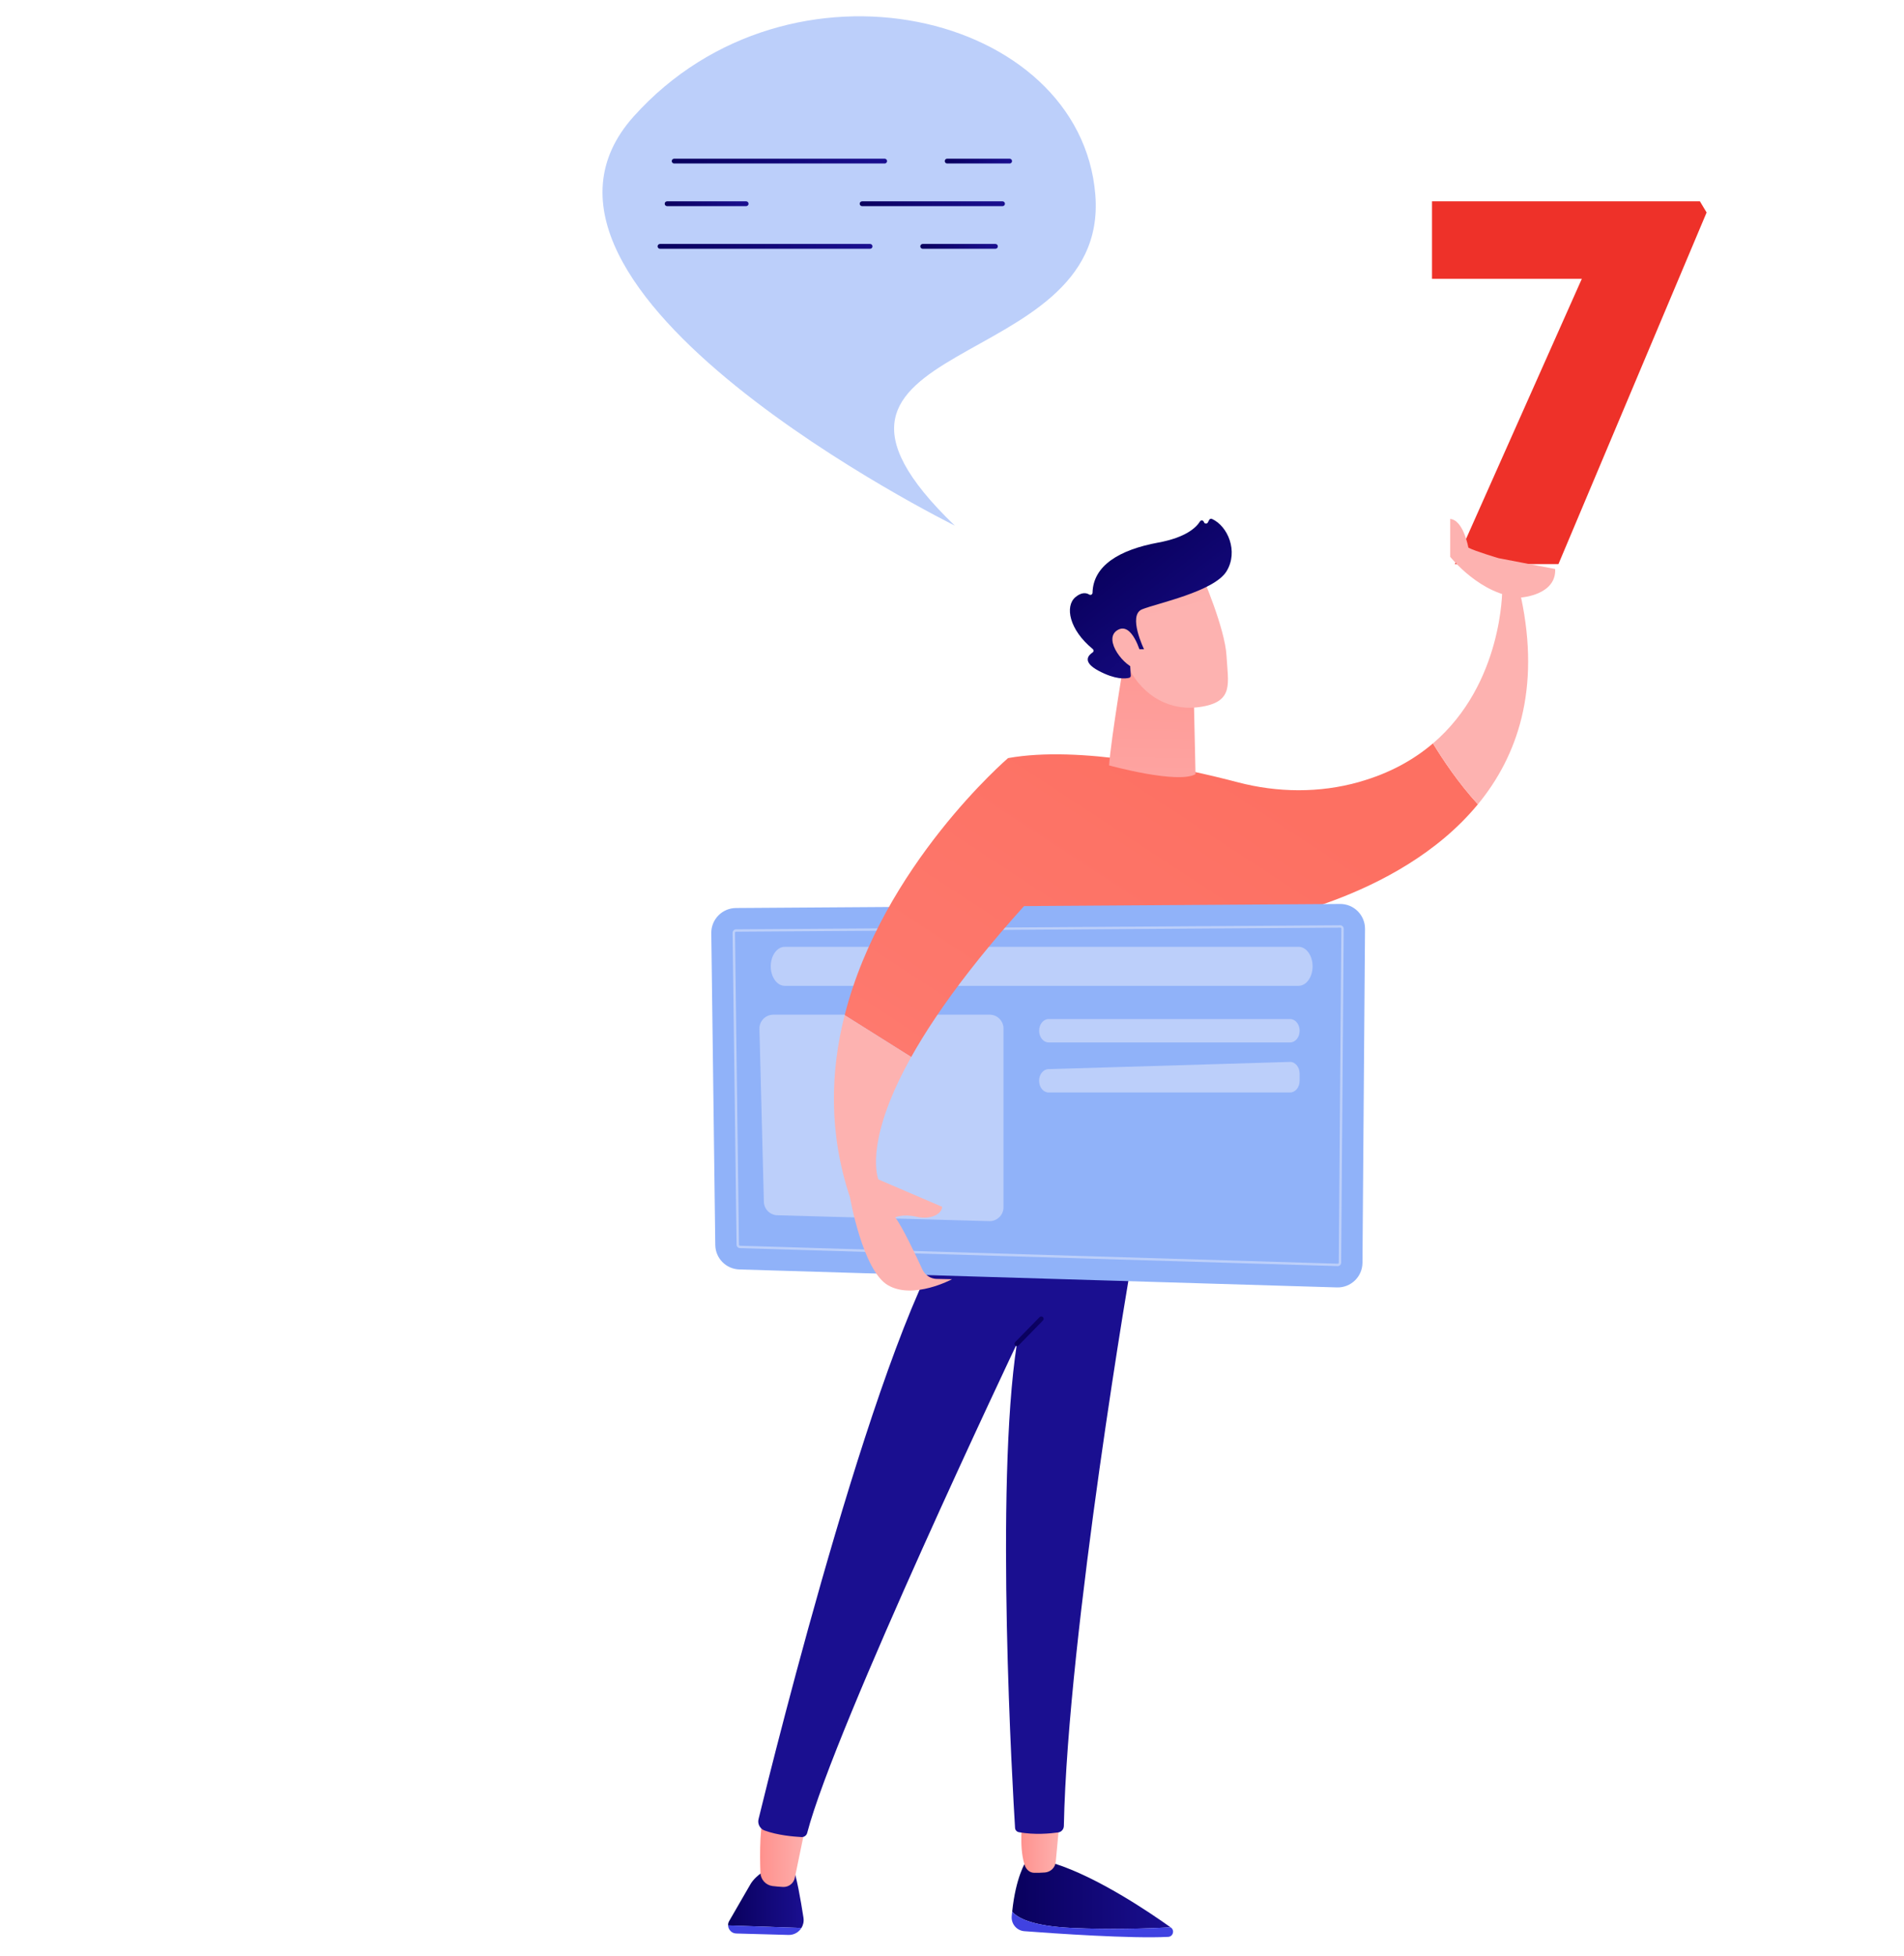 <?xml version="1.0" encoding="UTF-8"?>
<svg id="Illustration" xmlns="http://www.w3.org/2000/svg" xmlns:xlink="http://www.w3.org/1999/xlink" version="1.1" viewBox="0 0 768.76 789.33">
  <!-- Generator: Adobe Illustrator 29.8.1, SVG Export Plug-In . SVG Version: 2.1.1 Build 2)  -->
  <defs>
    <style>
      .st0 {
        fill: url(#linear-gradient2);
      }

      .st1 {
        fill: url(#linear-gradient1);
      }

      .st2 {
        fill: url(#linear-gradient9);
      }

      .st3 {
        fill: url(#linear-gradient3);
      }

      .st4 {
        fill: url(#linear-gradient6);
      }

      .st5 {
        fill: url(#linear-gradient8);
      }

      .st6 {
        fill: url(#linear-gradient7);
      }

      .st7 {
        fill: url(#linear-gradient5);
      }

      .st8 {
        fill: url(#linear-gradient4);
      }

      .st9 {
        fill: url(#linear-gradient18);
      }

      .st10 {
        fill: url(#linear-gradient13);
      }

      .st11 {
        fill: url(#linear-gradient12);
      }

      .st12 {
        fill: url(#linear-gradient15);
      }

      .st13 {
        fill: url(#linear-gradient16);
      }

      .st14 {
        fill: url(#linear-gradient11);
      }

      .st15 {
        fill: url(#linear-gradient10);
      }

      .st16 {
        fill: url(#linear-gradient17);
      }

      .st17 {
        fill: url(#linear-gradient14);
      }

      .st18 {
        fill: url(#linear-gradient19);
      }

      .st19 {
        fill: url(#linear-gradient22);
      }

      .st20 {
        fill: url(#linear-gradient21);
      }

      .st21 {
        fill: url(#linear-gradient20);
      }

      .st22 {
        fill: #ee3129;
      }

      .st23 {
        fill: url(#linear-gradient);
      }

      .st24 {
        fill: #90b2f9;
      }

      .st25 {
        fill: #bccffa;
      }
    </style>
    <linearGradient id="linear-gradient" x1="408.47" y1="764.9" x2="473.65" y2="764.9" gradientUnits="userSpaceOnUse">
      <stop offset="0" stop-color="#09005d"/>
      <stop offset="1" stop-color="#1a0f90"/>
    </linearGradient>
    <linearGradient id="linear-gradient1" x1="444.68" y1="753.59" x2="475.62" y2="560.21" gradientUnits="userSpaceOnUse">
      <stop offset="0" stop-color="#4042e1"/>
      <stop offset="1" stop-color="#4f52ff"/>
    </linearGradient>
    <linearGradient id="linear-gradient2" x1="293.98" y1="765.06" x2="324.49" y2="765.06" xlink:href="#linear-gradient"/>
    <linearGradient id="linear-gradient3" x1="315.91" y1="732.99" x2="346.85" y2="539.6" xlink:href="#linear-gradient1"/>
    <linearGradient id="linear-gradient4" x1="306.88" y1="744.02" x2="326.69" y2="744.02" gradientUnits="userSpaceOnUse">
      <stop offset="0" stop-color="#ff918d"/>
      <stop offset="1" stop-color="#fdb2b0"/>
    </linearGradient>
    <linearGradient id="linear-gradient5" x1="411.79" y1="742.72" x2="428.29" y2="742.72" xlink:href="#linear-gradient4"/>
    <linearGradient id="linear-gradient6" x1="537.94" y1="471.46" x2="478.63" y2="537.21" xlink:href="#linear-gradient"/>
    <linearGradient id="linear-gradient7" x1="407.98" y1="544.29" x2="520.79" y2="438.57" xlink:href="#linear-gradient"/>
    <linearGradient id="linear-gradient8" x1="503.5" y1="312.77" x2="161.98" y2="834.14" gradientUnits="userSpaceOnUse">
      <stop offset="0" stop-color="#fd7062"/>
      <stop offset="1" stop-color="#ff918d"/>
    </linearGradient>
    <linearGradient id="linear-gradient9" x1="657.72" y1="55.62" x2="637.42" y2="134.91" xlink:href="#linear-gradient4"/>
    <linearGradient id="linear-gradient10" x1="466.29" y1="242.46" x2="464.36" y2="369.13" xlink:href="#linear-gradient4"/>
    <linearGradient id="linear-gradient11" x1="447.42" y1="276.04" x2="105.9" y2="797.4" xlink:href="#linear-gradient8"/>
    <linearGradient id="linear-gradient12" x1="468.45" y1="301.37" x2="417.2" y2="379.69" xlink:href="#linear-gradient4"/>
    <linearGradient id="linear-gradient13" x1="446.74" y1="144.44" x2="469.95" y2="247.9" xlink:href="#linear-gradient4"/>
    <linearGradient id="linear-gradient14" x1="450.38" y1="219.26" x2="498" y2="280.58" xlink:href="#linear-gradient"/>
    <linearGradient id="linear-gradient15" x1="429.55" y1="148.3" x2="452.76" y2="251.76" xlink:href="#linear-gradient4"/>
    <linearGradient id="linear-gradient16" x1="649.48" y1="53.51" x2="629.17" y2="132.8" xlink:href="#linear-gradient4"/>
    <linearGradient id="linear-gradient17" x1="271.24" y1="65.01" x2="358.16" y2="65.01" xlink:href="#linear-gradient"/>
    <linearGradient id="linear-gradient18" x1="381.46" y1="65.01" x2="408.61" y2="65.01" xlink:href="#linear-gradient"/>
    <linearGradient id="linear-gradient19" x1="268.38" y1="82.22" x2="302.22" y2="82.22" xlink:href="#linear-gradient"/>
    <linearGradient id="linear-gradient20" x1="347.11" y1="82.22" x2="405.75" y2="82.22" xlink:href="#linear-gradient"/>
    <linearGradient id="linear-gradient21" x1="265.52" y1="99.42" x2="352.28" y2="99.42" xlink:href="#linear-gradient"/>
    <linearGradient id="linear-gradient22" x1="371.59" y1="99.42" x2="402.89" y2="99.42" xlink:href="#linear-gradient"/>
  </defs>
  <path class="st22" d="M578.2,81.25h108.16l2.7,4.5-59.82,141.9h-41.83l51.27-115.14h-60.49v-31.26Z"/>
  <g>
    <path class="st23" d="M432.98,778.04c15.18.7,29.87.26,39.68-.24-8.93-6.36-29.51-20.19-46.72-25.69l-11.82-.71s-4,6.09-5.43,20.03c1.96,2.44,7.68,5.85,24.3,6.62Z"/>
    <path class="st1" d="M472.78,777.88s-.08-.06-.12-.09c-9.81.5-24.5.94-39.68.24-16.61-.76-22.34-4.17-24.3-6.62-.07.64-.13,1.28-.19,1.96-.25,3.06,2.03,5.74,5.08,5.98,12.43.94,43.25,3.07,58.11,2.29,1.96-.1,2.69-2.62,1.09-3.76Z"/>
    <path class="st0" d="M324.42,773.98c-1.11-7.13-2.89-17.43-4.27-20.06-2.16-4.13-9.56,0-9.56,0,0,0-5.19,2.42-7.58,6.46-1.52,2.57-5.74,9.89-8.59,14.86-.33.57-.47,1.18-.45,1.77l29.61,1.04c.72-1.16,1.06-2.58.83-4.06Z"/>
    <path class="st3" d="M293.98,777c.05,1.69,1.39,3.23,3.28,3.28l21.1.58c2.23.06,4.16-1.1,5.23-2.82l-29.61-1.04Z"/>
    <path class="st8" d="M326.69,730.23c-.26.85-4.08,19.41-5.76,27.55-.46,2.25-2.49,3.83-4.78,3.72-1.25-.06-2.71-.18-4.24-.37-2.71-.35-4.78-2.62-4.88-5.35-.27-7.13-.41-20.82,2.21-26.13,3.61-7.32,17.45.59,17.45.59Z"/>
    <path class="st7" d="M411.79,735.54c1.64-.05-.65,8.47,1.83,16.85.56,1.89,1.97,3.37,3.94,3.4,1.28.02,2.79,0,4.33-.13,2.31-.19,4.17-1.98,4.38-4.29l2.02-21.74-16.5,5.9Z"/>
    <path class="st4" d="M457.7,504.49c-.73,3.57-26.59,154.38-28.16,232.42-.03,1.31-.99,2.41-2.29,2.59-3.28.46-9.67,1.05-15.87-.1-.85-.16-1.49-.86-1.54-1.72-.9-14.54-8.17-137.5.73-195.38,0,0-73.52,154.73-84.66,197.39-.27,1.04-1.22,1.74-2.3,1.68-3.15-.17-9.7-.73-14.9-2.65-1.86-.69-2.92-2.64-2.45-4.57,6.23-25.53,49.86-201.44,79.49-240.2l71.95,10.55Z"/>
    <path class="st6" d="M410.57,543.26c-.24,0-.49-.09-.67-.28-.38-.37-.39-.98-.01-1.36l9.84-10.07c.37-.38.98-.39,1.36-.02.38.37.39.98.01,1.36l-9.84,10.07c-.19.19-.44.29-.69.29Z"/>
    <path class="st5" d="M548.72,315.59c-15.96,4.49-32.86,4.32-48.89.12-21.52-5.64-63.93-14.97-92.81-9.77l-2.4,75.55,98.72,11.28.89-20.06s60.02-8.66,92.48-48.13c-7.9-8.61-14.25-18.18-18.14-24.58-7.66,6.55-17.42,12.08-29.86,15.58Z"/>
    <path class="st2" d="M614.15,241.12l-7.61-3.34s.38,38.02-27.96,62.23c3.89,6.4,10.24,15.96,18.14,24.58,16-19.45,25.31-46.39,17.43-83.46Z"/>
    <path class="st15" d="M454.3,263.94s-5.73,34.2-6.5,44.94c0,0,27.68,7.64,34.9,3.55l-.91-41.37-27.5-7.12Z"/>
    <g>
      <path class="st24" d="M297.13,366.44l243.93-1.64c5.58-.04,10.12,4.5,10.08,10.09l-1.03,134.73c-.04,5.62-4.7,10.1-10.31,9.93l-241.29-7.25c-5.36-.16-9.64-4.52-9.71-9.88l-1.61-125.84c-.07-5.55,4.39-10.1,9.94-10.14Z"/>
      <path class="st25" d="M540.1,510.95l-241.33-7.25h0c-.76-.02-1.36-.63-1.37-1.39l-1.61-125.84c0-.38.14-.73.4-1.01.27-.27.61-.42,1-.42l243.93-1.64c.39,0,.74.14,1.01.42.27.27.41.62.41,1.01l-1.03,134.73c0,.77-.64,1.4-1.41,1.4ZM541.12,374.36l-243.92,1.64c-.13,0-.22.04-.31.13-.09.09-.13.19-.13.32l1.61,125.84c0,.24.19.43.43.44h0l241.32,7.25c.23,0,.42-.2.42-.44l1.03-134.73c0-.13-.04-.23-.13-.32-.09-.09-.19-.13-.32-.13Z"/>
      <path class="st25" d="M311.2,389.97h0c0,4.35,2.53,7.87,5.65,7.87h207.47c3.12,0,5.65-3.52,5.65-7.87h0c0-4.35-2.53-7.87-5.65-7.87h-207.47c-3.12,0-5.65,3.52-5.65,7.87Z"/>
      <path class="st25" d="M312.22,409.48h87.35c3.09,0,5.6,2.51,5.6,5.6v72.12c0,3.15-2.6,5.68-5.75,5.6l-85.56-2.37c-2.98-.08-5.37-2.48-5.44-5.45l-1.79-69.75c-.08-3.15,2.45-5.74,5.6-5.74Z"/>
      <path class="st25" d="M423.4,411.25h97.5c2.12,0,3.84,2.11,3.84,4.72h0c0,2.61-1.72,4.72-3.84,4.72h-97.5c-2.12,0-3.84-2.11-3.84-4.72h0c0-2.61,1.72-4.72,3.84-4.72Z"/>
      <path class="st25" d="M419.55,436.17h0c0,2.6,1.72,4.71,3.83,4.71h97.52c2.12,0,3.83-2.11,3.83-4.71v-2.91c0-2.65-1.77-4.77-3.93-4.71l-97.52,2.91c-2.08.06-3.74,2.15-3.74,4.71Z"/>
    </g>
    <path class="st14" d="M431.25,346.71l-24.23-40.78s-50.66,43.4-65.98,103.76l26.87,16.88c11.02-19.69,30.23-45.91,63.34-79.86Z"/>
    <path class="st11" d="M378.26,516.13c-2.52-.05-4.79-1.54-5.84-3.83-2.75-5.97-8.14-17.35-10.97-21.02,0,0,3.11-1.52,8.62-.24,5.51,1.29,10.17-.97,10.33-4.02l-25.75-11.04c-.93-2.63-4.67-17.38,13.26-49.42l-26.87-16.88c-5.74,22.6-6.53,47.56,2.16,73.53,0,0,5.07,29.49,15.33,35.46,10.26,5.96,25.86-2.42,25.86-2.42l-6.12-.13Z"/>
    <g>
      <path class="st10" d="M485.4,232.42s9.2,21.14,9.82,32.23c.62,11.09,3.01,18.29-9.82,20.52-12.83,2.23-23.63-4.16-29.49-15.21,0,0-9.17-17.03-7.11-24,2.06-6.97,36.6-13.55,36.6-13.55Z"/>
      <path class="st17" d="M460.3,262.02h1.62s-6.68-13.7-.81-16.11c5.87-2.41,29.12-7.15,34.14-15.4,4.84-7.95.52-18.23-5.93-21.1-.41-.18-.89.01-1.1.41l-.53,1.01c-.37.69-1.39.59-1.61-.17h0c-.21-.71-1.17-.87-1.56-.24-1.54,2.47-5.69,6.48-16.85,8.54-15.83,2.92-26.29,9.33-26.55,20.26-.02.69-.76,1.07-1.35.71-1.17-.71-3.04-1.05-5.54,1.05-4.35,3.65-2.57,13.13,6.96,20.93.45.37.45,1.08-.04,1.4-1.73,1.12-4.3,3.8,2.37,7.37,6.82,3.65,10.86,3.25,12.39,2.86.41-.1.69-.48.66-.9l-.6-9.69c-.03-.5.37-.92.87-.92h3.46Z"/>
      <path class="st12" d="M460.69,264.05s-3.51-13.5-9.56-9.72c-6.05,3.79,3.14,15.13,8.01,15.63l1.56-5.92Z"/>
    </g>
    <path class="st13" d="M585.53,209.42v15.27s12.43,15.81,28.62,16.44c0,0,14.26-.94,13.77-11.5l-22.8-4.36s-9.57-2.81-12.25-4.27c0,0-1.97-11.1-7.34-11.58Z"/>
  </g>
  <g>
    <path class="st25" d="M385.51,212.12S192.94,116.97,255.92,46.92c62.98-70.05,180.38-42.05,186.33,31.68,5.95,73.73-136.95,56.43-56.74,133.52Z"/>
    <g>
      <path class="st16" d="M357.19,65.98h-84.99c-.53,0-.97-.43-.97-.97s.43-.97.97-.97h84.99c.53,0,.97.43.97.97s-.43.97-.97.97Z"/>
      <path class="st9" d="M407.65,65.98h-25.22c-.53,0-.97-.43-.97-.97s.43-.97.97-.97h25.22c.53,0,.97.43.97.97s-.43.97-.97.97Z"/>
      <path class="st18" d="M301.26,83.19h-31.91c-.53,0-.97-.43-.97-.97s.43-.97.97-.97h31.91c.53,0,.97.43.97.97s-.43.97-.97.97Z"/>
      <path class="st21" d="M404.78,83.19h-56.7c-.53,0-.97-.43-.97-.97s.43-.97.97-.97h56.7c.53,0,.97.43.97.97s-.43.97-.97.97Z"/>
      <path class="st20" d="M351.31,100.39h-84.83c-.53,0-.97-.43-.97-.97s.43-.97.97-.97h84.83c.53,0,.97.43.97.97s-.43.97-.97.97Z"/>
      <path class="st19" d="M401.92,100.39h-29.37c-.53,0-.97-.43-.97-.97s.43-.97.97-.97h29.37c.53,0,.97.43.97.97s-.43.97-.97.97Z"/>
    </g>
  </g>
</svg>